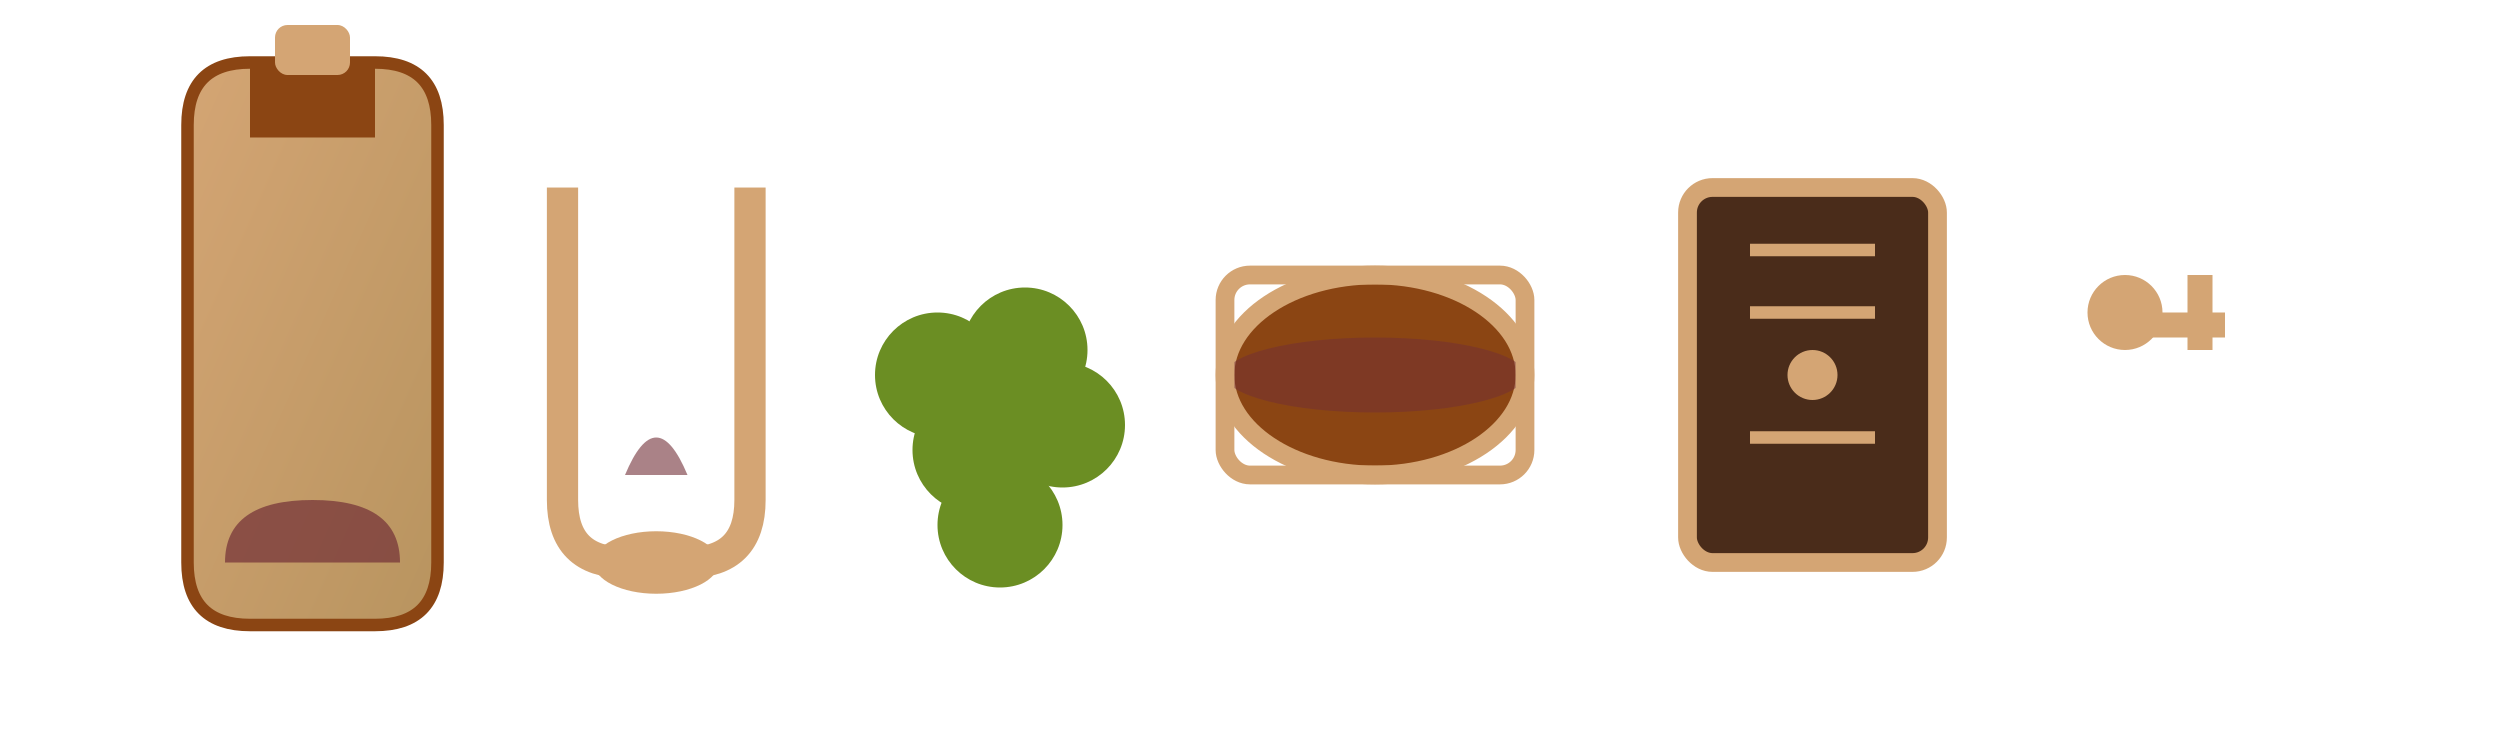 <svg xmlns="http://www.w3.org/2000/svg" viewBox="0 0 200 60">
  <defs>
    <linearGradient id="logoGrad" x1="0%" y1="0%" x2="100%" y2="100%">
      <stop offset="0%" style="stop-color:#d4a574;stop-opacity:1" />
      <stop offset="100%" style="stop-color:#b8945f;stop-opacity:1" />
    </linearGradient>
  </defs>
  
  <!-- Wine bottle -->
  <path d="M15 10 L15 45 Q15 50 20 50 L30 50 Q35 50 35 45 L35 10 Q35 5 30 5 L20 5 Q15 5 15 10 Z" 
        fill="url(#logoGrad)" stroke="#8B4513" stroke-width="1"/>
  
  <!-- Bottle neck -->
  <rect x="20" y="5" width="10" height="6" fill="#8B4513"/>
  
  <!-- Cork -->
  <rect x="22" y="2" width="6" height="4" fill="#d4a574" rx="1"/>
  
  <!-- Wine level -->
  <path d="M18 45 Q18 40 25 40 Q32 40 32 45" fill="#722F37" opacity="0.7"/>
  
  <!-- Wine glass -->
  <path d="M45 15 L45 40 Q45 45 50 45 L55 45 Q60 45 60 40 L60 15" 
        fill="none" stroke="#d4a574" stroke-width="2.5"/>
  <ellipse cx="52.5" cy="45" rx="5" ry="2.5" fill="#d4a574"/>
  <path d="M50 38 Q52.5 32 55 38" fill="#722F37" opacity="0.6"/>
  
  <!-- Grape cluster -->
  <circle cx="75" cy="30" r="5" fill="#6B8E23"/>
  <circle cx="82" cy="28" r="5" fill="#6B8E23"/>
  <circle cx="78" cy="36" r="5" fill="#6B8E23"/>
  <circle cx="85" cy="34" r="5" fill="#6B8E23"/>
  <circle cx="80" cy="42" r="5" fill="#6B8E23"/>
  
  <!-- Barrel -->
  <ellipse cx="110" cy="30" rx="12" ry="8" fill="#8B4513" stroke="#d4a574" stroke-width="1.5"/>
  <ellipse cx="110" cy="30" rx="12" ry="3" fill="#722F37" opacity="0.5"/>
  <rect x="98" y="22" width="24" height="16" fill="none" stroke="#d4a574" stroke-width="1.5" rx="2"/>
  
  <!-- Wine cellar door -->
  <rect x="135" y="15" width="20" height="30" fill="#4A2C1A" stroke="#d4a574" stroke-width="1.5" rx="2"/>
  <circle cx="145" cy="30" r="2" fill="#d4a574"/>
  <path d="M140 20 L150 20 M140 25 L150 25 M140 35 L150 35" stroke="#d4a574" stroke-width="1"/>
  
  <!-- Key -->
  <circle cx="170" cy="25" r="3" fill="#d4a574"/>
  <rect x="170" y="25" width="8" height="2" fill="#d4a574"/>
  <rect x="175" y="22" width="2" height="6" fill="#d4a574"/>
</svg>


